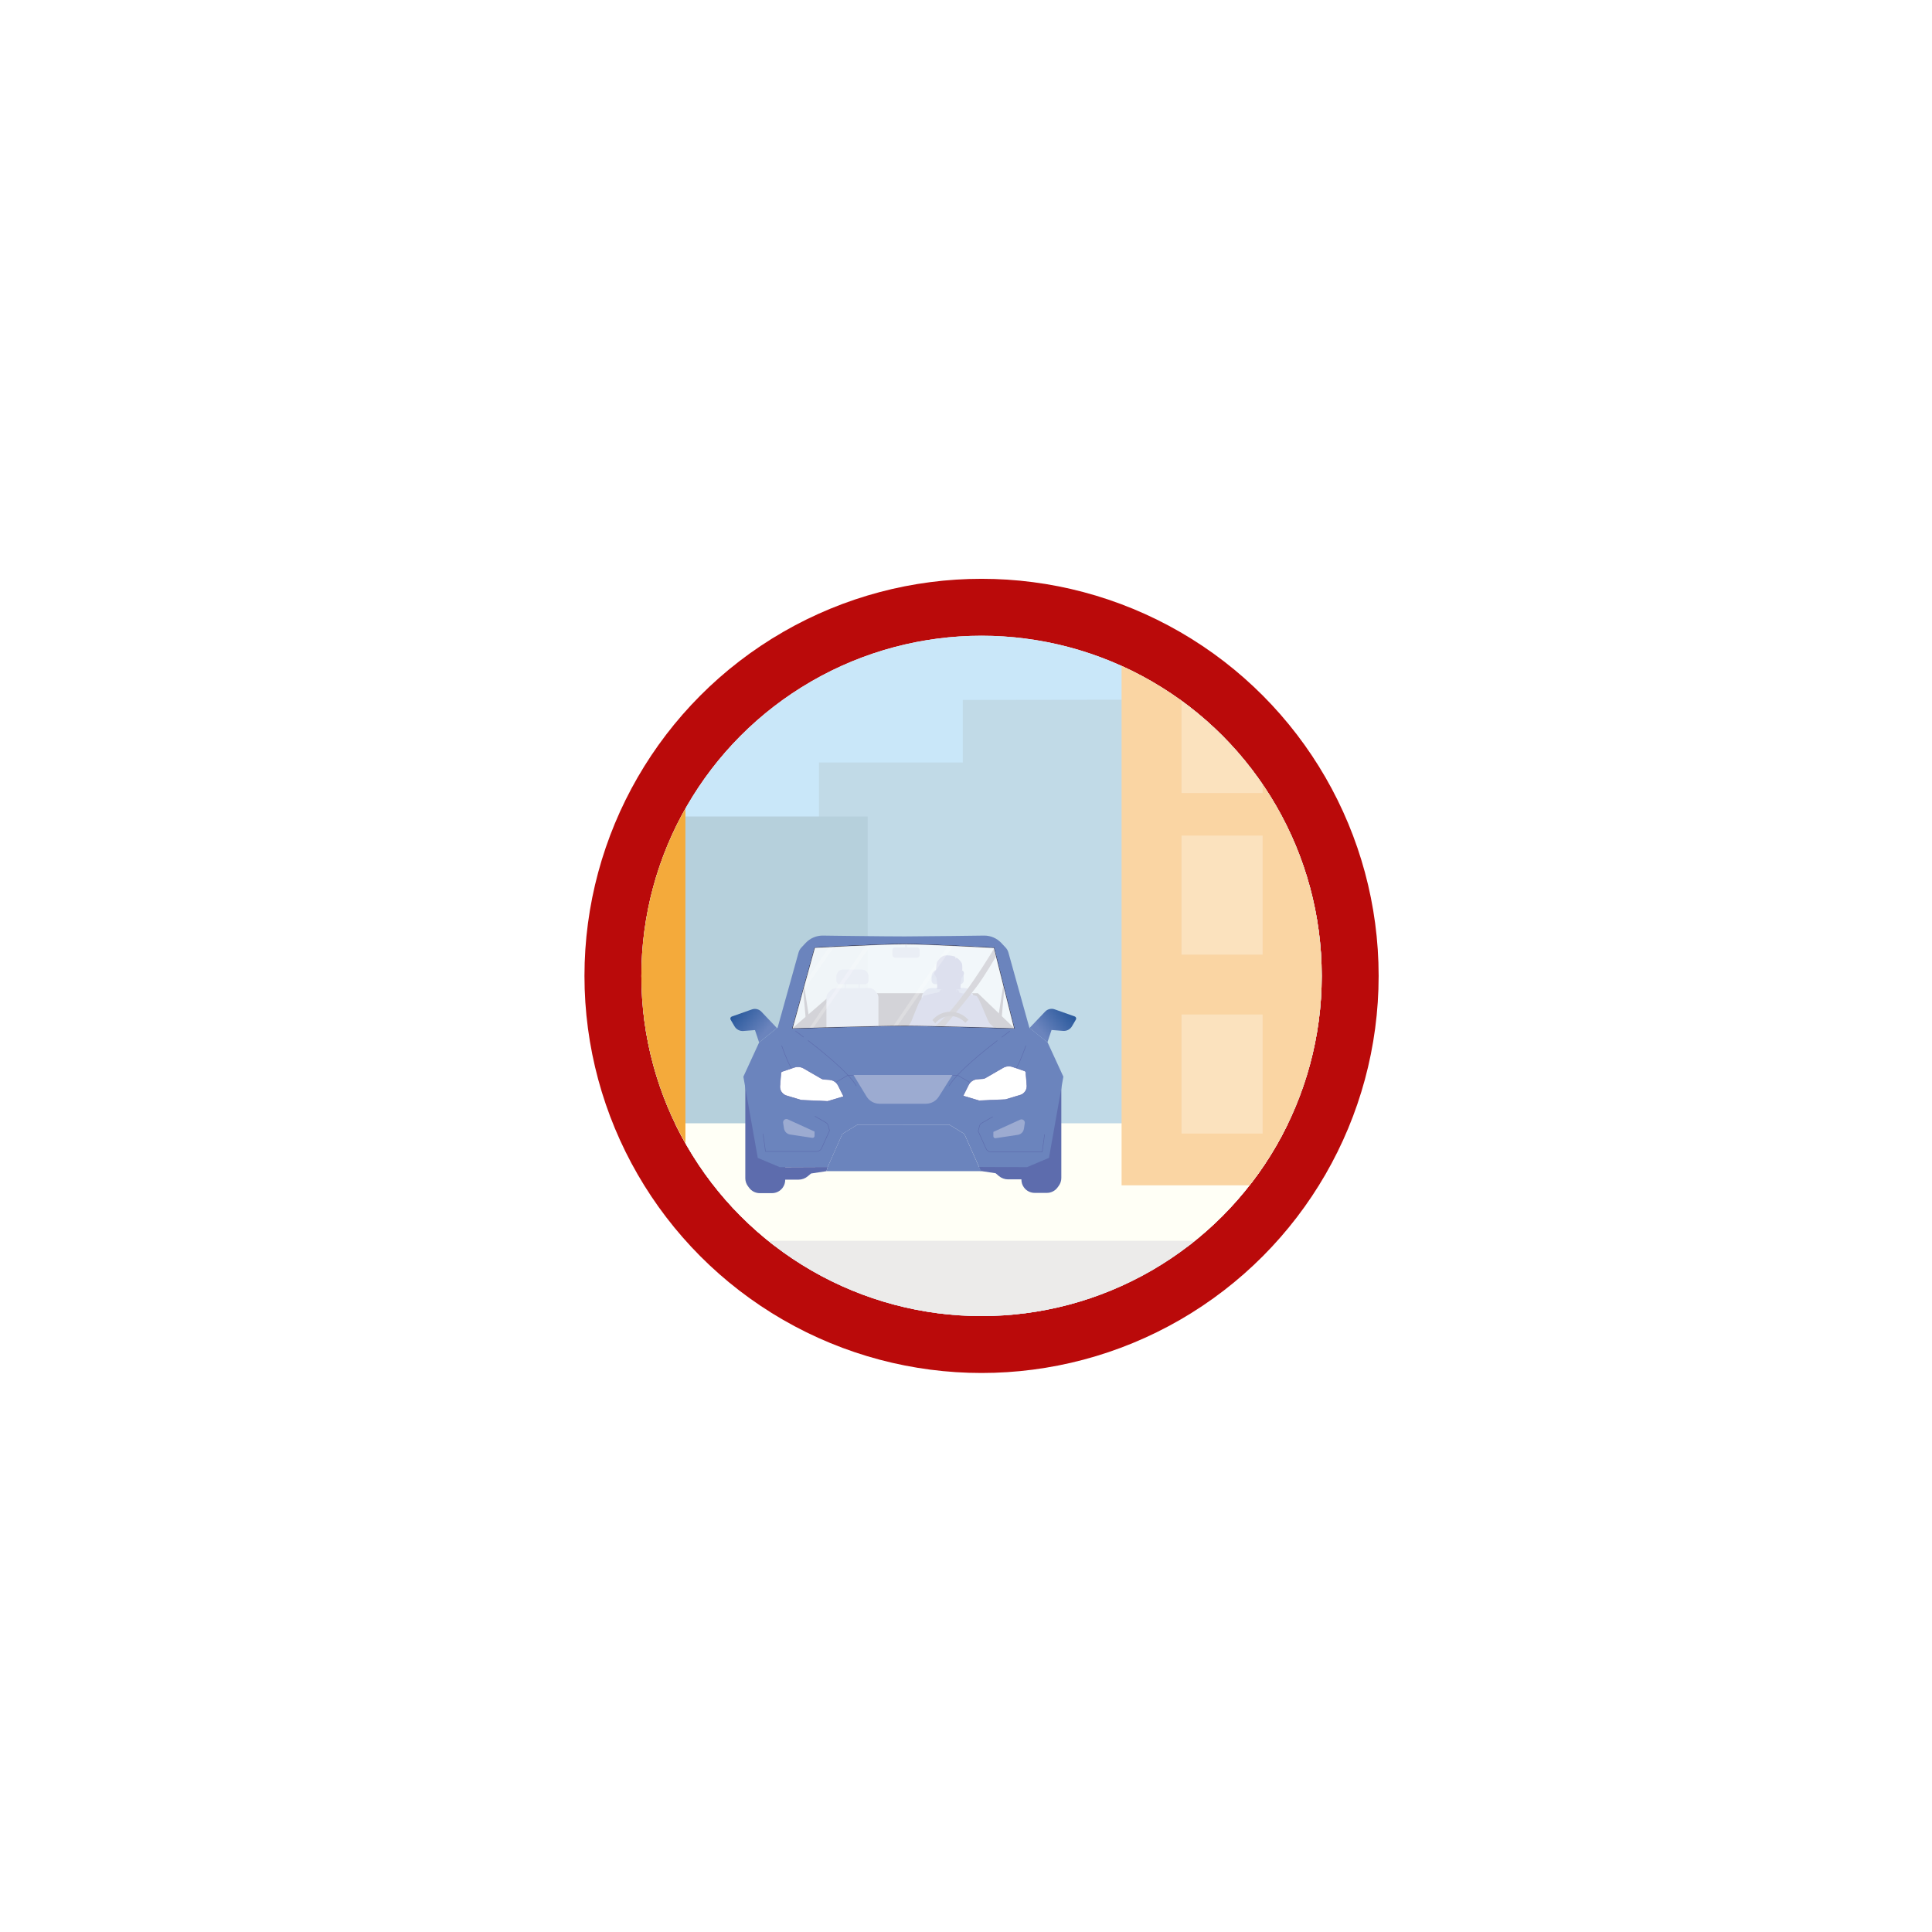 <?xml version="1.0" encoding="UTF-8"?>
<svg id="b" data-name="Ebene 2" xmlns="http://www.w3.org/2000/svg" xmlns:xlink="http://www.w3.org/1999/xlink" viewBox="0 0 1219.23 1219.23">
  <defs>
    <filter id="d" data-name="drop-shadow-1" x="189.74" y="160.26" width="777.15" height="802.99" filterUnits="userSpaceOnUse">
      <feOffset dx="9.81" dy="6.24"/>
      <feGaussianBlur result="e" stdDeviation="32.1"/>
      <feFlood flood-color="#000" flood-opacity=".57"/>
      <feComposite in2="e" operator="in"/>
      <feComposite in="SourceGraphic"/>
    </filter>
    <clipPath id="f">
      <circle cx="609.62" cy="609.62" r="214.67" style="fill: none;"/>
    </clipPath>
    <linearGradient id="g" data-name="Unbenannter Verlauf 20" x1="871.89" y1="639.3" x2="936.86" y2="639.3" gradientUnits="userSpaceOnUse">
      <stop offset=".39" stop-color="#f09300"/>
      <stop offset="1" stop-color="#fcebd0"/>
    </linearGradient>
    <linearGradient id="h" data-name="Unbenannter Verlauf 20" x1="866.82" y1="670.81" x2="896.51" y2="670.81" xlink:href="#g"/>
    <linearGradient id="i" data-name="Unbenannter Verlauf 26" x1="449.72" y1="626.96" x2="472.59" y2="645.44" gradientUnits="userSpaceOnUse">
      <stop offset="0" stop-color="#134a91"/>
      <stop offset="1" stop-color="#6b84bd"/>
    </linearGradient>
    <linearGradient id="j" data-name="Unbenannter Verlauf 26" x1="6032.86" y1="626.9" x2="6055.73" y2="645.39" gradientTransform="translate(6703.56) rotate(-180) scale(1 -1)" xlink:href="#i"/>
    <clipPath id="k">
      <path d="M504.39,591.85l-14.05,50.87s53-1.64,70.68-1.63c17.3,0,69.2,1.63,69.2,1.63l-12.76-50.78s-42.29-2.35-56.41-2.36c-14.18-.01-56.66,2.27-56.66,2.27Z" style="fill: none;"/>
    </clipPath>
    <linearGradient id="l" data-name="Unbenannter Verlauf 37" x1="589.9" y1="606.32" x2="587.96" y2="639.07" gradientUnits="userSpaceOnUse">
      <stop offset="0" stop-color="#6b84bd"/>
      <stop offset="1" stop-color="#9cabd1"/>
    </linearGradient>
    <linearGradient id="m" data-name="Unbenannter Verlauf 37" x1="588.74" y1="607.04" x2="586.18" y2="627.14" xlink:href="#l"/>
  </defs>
  <g id="c" data-name="Ebene 1">
    <g>
      <g style="filter: url(#d);">
        <circle cx="609.62" cy="609.62" r="250.59" style="fill: #ba0a0a;"/>
        <circle cx="609.62" cy="609.62" r="214.67" style="fill: #fff;"/>
        <g style="clip-path: url(#f);">
          <g>
            <rect x="189.74" y="160.26" width="747.12" height="781.7" style="fill: #c9e7f9;"/>
            <g>
              <polygon points="873.22 531.72 850.86 531.72 850.86 435.11 597.78 435.48 597.78 474.96 507.01 474.96 507.01 619.18 505.39 619.18 505.39 740.23 872.75 740.23 872.75 678.14 873.22 678.14 873.22 531.72" style="fill: #c1dae7;"/>
              <polygon points="422.58 509.01 422.58 630.46 340.09 630.46 340.09 558.06 253.37 558.06 253.37 734.02 329.08 734.02 329.08 744.84 422.58 744.84 422.58 757.27 537.74 757.27 537.74 509.01 422.58 509.01" style="fill: #b6d0dc;"/>
            </g>
            <rect x="193.4" y="702.64" width="761.85" height="76.58" style="fill: #fffff6;"/>
            <rect x="193.4" y="776.76" width="761.85" height="162.56" style="fill: #ecebea;"/>
            <g>
              <g>
                <rect x="697.99" y="285.62" width="219.02" height="456.15" style="fill: #fad5a3;"/>
                <rect x="736.08" y="314.52" width="51.17" height="75.12" style="fill: #fff; opacity: .3;"/>
                <rect x="828.25" y="314.52" width="51.17" height="75.12" style="fill: #fff; opacity: .3;"/>
                <rect x="735.83" y="419.1" width="51.17" height="75.12" style="fill: #fff; opacity: .3;"/>
                <rect x="827.99" y="419.1" width="51.17" height="75.12" style="fill: #fff; opacity: .3;"/>
                <rect x="735.83" y="521.07" width="51.17" height="75.12" style="fill: #fff; opacity: .3;"/>
                <rect x="827.99" y="521.07" width="51.17" height="75.12" style="fill: #fff; opacity: .3;"/>
                <rect x="735.83" y="633.98" width="51.17" height="75.12" style="fill: #fff; opacity: .3;"/>
                <rect x="827.99" y="633.98" width="51.17" height="105.62" style="fill: #fff; opacity: .3;"/>
                <rect x="859.99" y="239.52" width="10.5" height="46.1" style="fill: #f7c173;"/>
              </g>
              <g>
                <rect x="204.3" y="260.72" width="218.44" height="479.56" style="fill: #f4aa3b;"/>
                <rect x="227.48" y="316.62" width="48.27" height="101.31" style="fill: #fff; opacity: .3;"/>
                <rect x="289.39" y="316.39" width="48.27" height="101.31" style="fill: #fff; opacity: .3;"/>
                <rect x="351.3" y="317.89" width="48.27" height="101.31" style="fill: #fff; opacity: .3;"/>
                <rect x="227.48" y="438.28" width="48.27" height="101.31" style="fill: #fff; opacity: .3;"/>
                <rect x="289.39" y="438.05" width="48.27" height="101.31" style="fill: #fff; opacity: .3;"/>
                <rect x="351.3" y="439.55" width="48.27" height="101.31" style="fill: #fff; opacity: .3;"/>
                <rect x="284.64" y="610.07" width="59.38" height="131.71" style="fill: #fff; opacity: .3;"/>
              </g>
              <g>
                <line x1="904.37" y1="638.12" x2="904.37" y2="740.55" style="fill: none; stroke: #fffff6; stroke-linecap: round; stroke-linejoin: round; stroke-width: 3.11px;"/>
                <ellipse cx="904.37" cy="639.3" rx="32.48" ry="31.06" style="fill: url(#g);"/>
                <line x1="886.25" y1="680.52" x2="903.01" y2="704.21" style="fill: none; stroke: #fffff6; stroke-linecap: round; stroke-linejoin: round; stroke-width: 2.76px;"/>
                <ellipse cx="881.66" cy="670.81" rx="14.85" ry="14.19" style="fill: url(#h);"/>
              </g>
            </g>
            <g>
              <g>
                <path d="M643.14,746.56h7.69c2.66,0,5.16-1.26,6.73-3.4l.78-1.06c1.05-1.43,1.62-3.17,1.62-4.95v-64.09s-25.18,25.66-25.18,25.66v39.49c0,1.78.57,3.52,1.63,4.95h0c1.57,2.14,4.07,3.4,6.73,3.4Z" style="fill: #5d6cad;"/>
                <path d="M626.37,738.02h11.87s0-7.87,0-7.87l-30.28-.13.8,2.67,9.74,1.47,2,1.71c1.64,1.4,3.72,2.16,5.87,2.16Z" style="fill: #5d6cad;"/>
                <path d="M477.35,746.73h-7.69c-2.66,0-5.16-1.26-6.73-3.4l-.78-1.06c-1.05-1.43-1.62-3.17-1.62-4.95v-64.09l25.18,25.66v39.49c0,1.78-.57,3.52-1.63,4.95h0c-1.57,2.14-4.07,3.4-6.73,3.4Z" style="fill: #5d6cad;"/>
                <path d="M494.12,738.19h-11.87v-7.87l30.28-.13-.8,2.67-9.74,1.47-2,1.71c-1.64,1.4-3.72,2.16-5.87,2.16Z" style="fill: #5d6cad;"/>
                <path d="M480.48,642.52l-9.79-10.3c-1.54-1.62-3.89-2.19-6-1.44l-12.69,4.49c-.81.29-1.16,1.25-.73,1.99l2.46,4.2c1.15,1.97,3.33,3.11,5.61,2.93l7.3-.57,2.59,7.78,11.24-9.08Z" style="fill: url(#i);"/>
                <path d="M651.29,651.6l-11.24-9.08h-.2l-13.28-47.63c-.33-1.18-.94-2.26-1.77-3.15l-2.69-2.88c-2.79-2.99-6.69-4.68-10.78-4.68,0,0-37.61.51-50.21.53-11.33.02-52.24-.52-51.75-.53-4.09,0-7.99,1.7-10.78,4.68l-2.69,2.88c-.83.89-1.44,1.98-1.77,3.15l-13.28,47.64h-.35l-11.24,9.08-9.95,21.62,9.08,51.24,13.87,5.85,30.28-.13,9.26-20.85,9.51-5.84h28.97v-.22h0v.21h28.97l9.51,5.84,9.26,20.85,30.28.13,13.87-5.85,9.08-51.24-9.95-21.62ZM561.01,641.09c-17.67,0-70.68,1.63-70.68,1.63l14.05-50.87s42.48-2.28,56.66-2.27c14.11.01,56.41,2.36,56.41,2.36l12.76,50.78s-51.89-1.63-69.2-1.63Z" style="fill: #6b84bd;"/>
                <path d="M504.39,591.85l-14.05,50.87s53-1.64,70.68-1.63c17.3,0,69.2,1.63,69.2,1.63l-12.76-50.78s-42.29-2.35-56.41-2.36c-14.18-.01-56.66,2.27-56.66,2.27Z" style="fill: none; stroke: #2d2d42; stroke-linecap: round; stroke-linejoin: round; stroke-width: .31px;"/>
                <polyline points="530.36 672.37 525.24 672.32 517.51 676.88" style="fill: none; stroke: #5d6cad; stroke-linecap: round; stroke-linejoin: round; stroke-width: .31px;"/>
                <path d="M483.86,669.93l7.57-2.57c1.98-.67,4.15-.46,5.96.59l11.17,6.46c.49.28,1.04.45,1.6.49l3.41.22c2.4.16,4.55,1.58,5.62,3.73l3.45,6.9-10.16,3.03-16.64-.73-9.65-2.91c-2.48-.92-4.05-3.37-3.84-6.01l.66-8.13c.04-.5.37-.92.84-1.08Z" style="fill: #fff; stroke: #5d6cad; stroke-linecap: round; stroke-linejoin: round; stroke-width: .31px;"/>
                <path d="M617.07,708.07v2.74c0,.76.68,1.34,1.43,1.23l14.02-2.12c1.97-.3,3.52-1.84,3.83-3.81l.55-3.52c.25-1.59-1.31-2.86-2.82-2.29l-17.01,7.77Z" style="fill: #9cabd1;"/>
                <polygon points="511.72 732.85 609.54 732.85 608.01 730.18 598.75 709.32 589.24 703.49 531.29 703.49 521.78 709.33 512.52 730.18 511.72 732.85" style="fill: #6b84bd;"/>
                <path d="M639.94,642.46l9.79-10.3c1.54-1.62,3.89-2.19,6-1.44l12.69,4.49c.81.29,1.16,1.25.73,1.99l-2.46,4.2c-1.15,1.97-3.33,3.11-5.61,2.93l-7.3-.57-2.59,7.78-11.24-9.08Z" style="fill: url(#j);"/>
                <polyline points="589.54 672.43 594.66 672.39 602.39 676.95" style="fill: none; stroke: #5d6cad; stroke-linecap: round; stroke-linejoin: round; stroke-width: .31px;"/>
                <path d="M637.6,653.62s-3.21,9.44-6.02,14.16" style="fill: none; stroke: #5d6cad; stroke-linecap: round; stroke-linejoin: round; stroke-width: .31px;"/>
                <path d="M636.72,669.54l-7.57-2.57c-1.98-.67-4.15-.46-5.96.59l-11.17,6.46c-.49.28-1.04.45-1.6.49l-3.41.22c-2.4.16-4.55,1.58-5.62,3.73l-3.45,6.9,10.16,3.03,16.64-.73,9.65-2.91c2.48-.92,4.05-3.37,3.84-6.01l-.66-8.13c-.04-.5-.37-.92-.84-1.08Z" style="fill: #fff; stroke: #5d6cad; stroke-linecap: round; stroke-linejoin: round; stroke-width: .31px;"/>
                <path d="M504.23,707.86v2.74c0,.76-.68,1.34-1.43,1.23l-14.02-2.12c-1.97-.3-3.52-1.84-3.83-3.81l-.55-3.52c-.25-1.59,1.31-2.86,2.82-2.29l17.01,7.77Z" style="fill: #9cabd1;"/>
                <path d="M574.54,690.3h-29.33c-3.35,0-6.45-1.75-8.19-4.61l-8.23-13.55h62.48l-8.64,13.69c-1.75,2.78-4.81,4.47-8.1,4.47Z" style="fill: #9cabd1;"/>
                <g>
                  <path d="M619.47,650.51c-7.1,5.44-24.96,19.6-30.35,28.48" style="fill: none; stroke: #5d6cad; stroke-linecap: round; stroke-linejoin: round; stroke-width: .31px;"/>
                  <line x1="627.4" y1="644.5" x2="622.42" y2="648.29" style="fill: none; stroke: #5d6cad; stroke-linecap: round; stroke-linejoin: round; stroke-width: .31px;"/>
                </g>
                <g>
                  <path d="M500.21,650.44c7.1,5.44,24.96,19.6,30.35,28.48" style="fill: none; stroke: #5d6cad; stroke-linecap: round; stroke-linejoin: round; stroke-width: .31px;"/>
                  <line x1="492.28" y1="644.43" x2="497.26" y2="648.22" style="fill: none; stroke: #5d6cad; stroke-linecap: round; stroke-linejoin: round; stroke-width: .31px;"/>
                </g>
                <path d="M616.62,698.54l-6.84,3.93c-.72.41-1.25,1.1-1.46,1.9l-.85,3.17,5,11.14c.55,1.22,1.76,2,3.09,2h32.34l1.48-10.92" style="fill: none; stroke: #5d6cad; stroke-linecap: round; stroke-linejoin: round; stroke-width: .31px;"/>
                <path d="M504.54,698.24l6.84,3.93c.72.41,1.25,1.1,1.46,1.9l.85,3.17-5,11.14c-.55,1.22-1.76,2-3.09,2h-25.26s-7.08,0-7.08,0l-1.48-10.92" style="fill: none; stroke: #5d6cad; stroke-linecap: round; stroke-linejoin: round; stroke-width: .31px;"/>
                <path d="M483.52,653.68s3.21,9.44,6.02,14.16" style="fill: none; stroke: #5d6cad; stroke-linecap: round; stroke-linejoin: round; stroke-width: .31px;"/>
              </g>
              <g style="clip-path: url(#k);">
                <g>
                  <polygon points="490.29 642.64 515.83 620.53 607.28 620.53 630.33 642.64 490.29 642.64" style="fill: #2d2d42;"/>
                  <polygon points="622.39 635.32 623.91 618.13 623.31 615.47 620.48 633.64 622.39 635.32" style="fill: #2d2d42;"/>
                  <polygon points="498.59 635.88 497.07 618.69 497.67 616.03 500.5 634.2 498.59 635.88" style="fill: #2d2d42;"/>
                  <g>
                    <path d="M544.55,646.6h-32.81v-23.37c0-1.01.37-1.98,1.03-2.74l1.24-1.42c.95-1.08,2.31-1.71,3.75-1.71l20.84-.1c1.53,0,2.99.69,3.94,1.89l.99,1.24c.66.83,1.02,1.86,1.02,2.91v23.3Z" style="fill: #9cabd1;"/>
                    <rect x="523.41" y="614.61" width=".56" height="3.26" style="fill: #9cabd1;"/>
                    <path d="M522.38,605.57h11.54c2.41,0,4.36,1.95,4.36,4.36v2.7c0,1.22-.99,2.22-2.22,2.22h-15.83c-1.22,0-2.22-.99-2.22-2.22v-2.7c0-2.41,1.95-4.36,4.36-4.36Z" style="fill: #9cabd1;"/>
                    <rect x="532.15" y="614.59" width=".56" height="3.26" style="fill: #9cabd1;"/>
                  </g>
                  <rect x="561.45" y="589.42" width="1.06" height="6.94" style="fill: #9cabd1;"/>
                  <rect x="553.37" y="591.59" width="17.21" height="6.57" rx="1.66" ry="1.66" style="fill: #9cabd1;"/>
                  <g>
                    <path d="M604.62,646.6h-32.81v-23.37c0-1.01.37-1.98,1.03-2.74l1.24-1.42c.95-1.08,2.31-1.71,3.75-1.71l20.84-.1c1.53,0,2.99.69,3.94,1.89l.99,1.24c.66.83,1.02,1.86,1.02,2.91v23.3Z" style="fill: url(#l);"/>
                    <rect x="583.48" y="614.61" width=".56" height="3.26" style="fill: #9cabd1;"/>
                    <path d="M582.44,605.57h11.54c2.41,0,4.36,1.95,4.36,4.36v2.7c0,1.22-.99,2.22-2.22,2.22h-15.83c-1.22,0-2.22-.99-2.22-2.22v-2.7c0-2.41,1.95-4.36,4.36-4.36Z" style="fill: url(#m);"/>
                    <rect x="592.22" y="614.59" width=".56" height="3.26" style="fill: #9cabd1;"/>
                  </g>
                  <g>
                    <g>
                      <path d="M581.59,616.9c-.13.68-.52,1.12-.52,1.12l15.57.03s-.08.14-.27-1.31c-.08-.61.76-7.13.76-7.13l-16.17-.44s.88,6.35.63,7.73Z" style="fill: #5d6cad;"/>
                      <path d="M584.06,621.41s1.71-1.98-.13-11.65c-.39-2.03,11.63-2.08,10.89.17-2.19,6.64-.53,12.01-.53,12.01l-.32,7.58h-9.65l-.26-8.11Z" style="fill: #5d6cad;"/>
                      <g>
                        <path d="M579.94,608.68c.7,1.27,1.16,2.17,1.96,1.97s.55-1.7.26-2.84-.51-1.74-1.34-1.73c-.86.01-1.46,1.56-.88,2.6Z" style="fill: #5d6cad;"/>
                        <path d="M598.3,608.91c-.7,1.27-1.16,2.17-1.96,1.97s-.55-1.7-.26-2.84.51-1.74,1.34-1.73c.86.01,1.46,1.56.88,2.6Z" style="fill: #5d6cad;"/>
                        <g>
                          <path d="M596.67,607.92c-.67,2.64-.87,5.63-2.37,7.08-1.95,1.86-2.8,2.68-5.15,2.68s-2.99-.65-5.4-2.68c-1.58-1.33-1.55-4.45-2.1-6.82-1.58-6.72,3.12-10.53,7.49-10.53s9.08,4.16,7.54,10.27Z" style="fill: #5d6cad;"/>
                          <g>
                            <polyline points="589.73 610.88 590.2 610.68 590.67 611.41 590 611.66" style="fill: #5d6cad;"/>
                            <path d="M597.62,607.37s-.67-.03-.83.8c-.1.5.54.8-.15,1.44" style="fill: #5d6cad;"/>
                            <path d="M580.55,607.29s.67-.05.85.78c.11.5-.52.81.19,1.44" style="fill: #5d6cad;"/>
                            <g>
                              <path d="M590.89,607.99s.62-1.18,1.64-1.15,1.77.62,1.77.62c0,0-1.89-1.01-3.41.53Z" style="fill: #5d6cad;"/>
                              <circle cx="592.28" cy="607.84" r=".7" style="fill: #5d6cad;"/>
                            </g>
                            <g>
                              <path d="M587.34,608s-.66-1.19-1.69-1.16-1.72.62-1.72.62c0,0,1.9-1,3.41.54Z" style="fill: #5d6cad;"/>
                              <circle cx="585.33" cy="607.82" r=".7" style="fill: #5d6cad;"/>
                            </g>
                            <path d="M587.54,606.24l.42,1.88c.22.87.08,1.77-.16,2.64l-.13.5c.57.04,1.12.47,1.12.47.28.16.43-.03.7-.2.23-.14.42-.16.78-.2" style="fill: #5d6cad;"/>
                            <path d="M583.27,606.62s1.03-.79,1.44-.92c.69-.23,2.81-.31,2.81-.31v-.83c-1.07.51-3.09.42-3.09.42l-1.15,1.63Z" style="fill: #5d6cad;"/>
                            <path d="M594.92,606.62s-1.03-.79-1.44-.92c-.69-.23-2.81-.31-2.81-.31v-.83c1.07.51,3.09.42,3.09.42l1.15,1.63Z" style="fill: #5d6cad;"/>
                            <g>
                              <path d="M586.46,613.82s1.3-1.39,1.71-1.37.81.2.81.2c0,0,.6-.25.94-.19s1.64,1.07,1.64,1.07c0,0-.16.26-.29.8-.06.26-.75,1.88-2.15,1.89-1.69.02-2.26-1.62-2.39-1.91-.15-.33-.28-.49-.28-.49Z" style="fill: #5d6cad; opacity: .84;"/>
                              <path d="M586.67,613.81s.97-.98,2.33-.96,2.36.75,2.36.75c0,0-.73,2.05-1.9,2.2-2.22.28-2.79-1.99-2.79-1.99Z" style="fill: #5d6cad;"/>
                              <path d="M589.57,613.52c-.08-.05-.18-.04-.26.02-.03.02-.06.05-.08.08-.03.05.04.4.04.46,0,.12-.1.22-.22.22s-.22-.1-.22-.22c0-.07.04-.33.04-.4,0-.02,0-.03,0-.05-.04-.15-.21-.2-.34-.13-.27.15-.45.42-.45.73,0,.47.43.86.95.86s.95-.38.95-.86c0-.29-.16-.55-.41-.7Z" style="fill: #5d6cad;"/>
                              <path d="M590.44,615c0,.39-.65.7-1.45.7s-1.45-.31-1.45-.7c0-1.23,1.5-.32,1.5-.32,0,0,1.4-.7,1.4.32Z" style="fill: #5d6cad;"/>
                              <path d="M587.05,613.49l.08.03s.03,0,.04,0l.23-.06s.06-.04.06-.07v-.09s.05.05.05.05c.03.03.06.04.1.03l.43-.1s.06-.03.07-.06l.05-.12.06.08s.05.04.08.04l.56-.02s.08-.03.09-.07l.03-.08s.03-.01.03,0l.02.07s.05.07.09.07l.5.02s.07-.02.09-.05l.04-.07.02.07s.05.07.08.07l.26.03s.05,0,.07-.01l.11-.07.02.06s.03.05.05.06l.31.11s.05,0,.07,0l.14-.1s-.44-.28-1.07-.39-1.3-.16-2.1.19c-.48.21-.67.38-.67.38Z" style="fill: #5d6cad;"/>
                              <path d="M587.32,614.89l.19-.06s.03-.09,0-.13l-.13-.19s-.06-.05-.09-.04l-.18.05s-.06.07-.04.11l.14.21s.07.06.1.04Z" style="fill: #5d6cad;"/>
                              <path d="M587.34,615.01s0-.04.01-.05c.06-.03.19-.08.24-.06.03,0,.06.07.09.12.01.03,0,.06-.02.07-.05.02-.11.05-.14.05-.03.01-.07,0-.07,0l-.11-.12Z" style="fill: #5d6cad;"/>
                              <path d="M590.99,614.4s-.11-.09-.25-.06-.28.62-.41.75-.18.25-.18.25c0,0,.13.05.16.02.24-.27.26-.28.37-.44.29-.44.32-.51.32-.51Z" style="fill: #5d6cad;"/>
                              <g>
                                <path d="M590.26,615s-.02.04,0,.09c.01.02.1.08.16.08.04,0,.06-.03.06-.03,0,0,.11-.12.13-.17.01-.02-.01-.08-.03-.07-.02,0-.28.02-.33.11Z" style="fill: #5d6cad;"/>
                                <path d="M590.28,615.06s-.03-.05-.02-.07c.04-.06.11-.15.15-.16.03,0,.13.04.18.07.02,0,.02.03.01.05-.04.05-.1.14-.12.16-.02.03-.09.03-.09.03l-.12-.06Z" style="fill: #5d6cad;"/>
                              </g>
                              <path d="M586.93,614.43s.15-.08.29-.06.32.5.45.63.18.3.18.3c0,0-.15.07-.18.05-.25-.2-.38-.36-.5-.52-.19-.26-.24-.4-.24-.4Z" style="fill: #5d6cad;"/>
                              <path d="M587.59,615.28s.16-.04.18-.03l.16.07s.02.01.03.02l.07.1s.03.02.04,0l.08-.05s.03-.01.05,0l.23.05s.02,0,.03.01l.11.1s.04,0,.04,0l.02-.03s.04-.04.06-.04l.19.02s.03.01.04.02l.07.09s.03.01.04,0l.08-.09s.02-.02.04-.02l.21-.02s.02,0,.04,0l.09.05s.03,0,.04-.01l.03-.06s.02-.03.04-.03l.23-.06s.04,0,.05.01l.04.03s.04,0,.04-.01l.04-.1s.01-.02.02-.03l.13-.08s.24.04.24.04c0,0-.44.64-1.41.59-.86-.05-1.38-.56-1.38-.56Z" style="fill: #5d6cad;"/>
                              <g>
                                <path d="M590.44,614.63s-.01.14.02.15c.02.02.18.07.21.07s.09-.1.09-.1l.13-.21s0-.04,0-.06-.39.04-.45.15Z" style="fill: #5d6cad;"/>
                                <path d="M590.65,614.79l-.19-.06s-.03-.09,0-.13l.13-.19s.06-.05.09-.04l.18.05s.06.07.04.11l-.14.21s-.07.06-.1.04Z" style="fill: #5d6cad;"/>
                              </g>
                              <g>
                                <path d="M587.69,615.02s.02.04,0,.09c0,.02-.09.09-.15.09-.04,0-.07-.03-.07-.03,0,0-.12-.11-.15-.15-.01-.02,0-.08.02-.08.02,0,.28,0,.34.08Z" style="fill: #5d6cad;"/>
                                <path d="M587.68,615.08s.03-.05.01-.07c-.04-.06-.12-.14-.17-.15-.03,0-.13.05-.18.08-.02.01-.02.03,0,.05.04.04.11.13.13.15.03.02.09.02.09.02l.11-.07Z" style="fill: #5d6cad;"/>
                              </g>
                              <g>
                                <path d="M587.52,614.66s.02.14,0,.16c-.02.02-.18.08-.22.08s-.1-.09-.1-.09l-.15-.22s-.01-.04,0-.06.41.02.48.13Z" style="fill: #5d6cad;"/>
                                <path d="M587.31,614.84l.19-.07s.03-.1,0-.13l-.15-.19s-.07-.05-.09-.04l-.19.06s-.06.08-.03.12l.16.21s.08.06.11.04Z" style="fill: #5d6cad;"/>
                              </g>
                            </g>
                          </g>
                        </g>
                      </g>
                      <path d="M593.29,601.01l-7.08,1.88-3.11,1.95-1.29,2.14-1-.9.4-3.99c-.01-.44.11-.88.34-1.26.73-1.16,2.5-3.6,4.78-4.04,2.14-.41,4.75.13,6.08.48.51.13.87.6.87,1.13v2.6Z" style="fill: #5d6cad;"/>
                      <path d="M596.56,606.89l-.55-2.57-2.71-3.31v-2.65h0c.38-.18.82-.13,1.15.13.95.75,2.66,2.41,2.88,3.79.3,1.88.1,4.02.1,4.02l-.86.58Z" style="fill: #5d6cad;"/>
                      <circle cx="594.11" cy="610.09" r="1.92" style="fill: #5d6cad; opacity: .84;"/>
                      <circle cx="583.93" cy="610.06" r="1.92" style="fill: #5d6cad; opacity: .84;"/>
                    </g>
                    <path d="M593.74,619.79l-1.68,4.2s-.95,3.82-3.56,11.35c-6.77,19.54-18.53,56.35-7.8,58.86,6.12,1.43,27.92-.84,27.92-.84,2.13-6.79-.73-34.59-.73-34.59l-3.46-5.28,1.77-8.47.53-22.44-12.98-2.79Z" style="fill: #5d6cad;"/>
                    <path d="M591.88,632.73l-7.2-13.41-11.9,3.26-.91,14.14,2.3,15.57-2.54,4.67s-3.78,21.98-2.62,35.55c0,0,9.95,3.63,24.24,3.13l1.05-45.85-2.41-17.05Z" style="fill: #5d6cad;"/>
                    <path d="M592.58,636.27c.9,4.51,1.52,18.34,1.52,18.34l-.86,41.02s-6.39.08-9.32-.23" style="fill: #5d6cad;"/>
                    <path d="M604.88,651.34l-.45,2.16.89,1.24s-8.82,1.12-13.43,1.12c-6.42,0-17.46-1.1-17.46-1.1l.44-2.86s12.99.39,17.02.28c4.02-.11,13-.84,13-.84Z" style="fill: #5d6cad;"/>
                    <polygon points="580.97 620.2 572.78 622.23 572.85 623.15 580.86 621.36 580.97 620.2" style="fill: #5d6cad;"/>
                    <circle cx="585.73" cy="644.04" r="1.44" style="fill: #5d6cad;"/>
                    <path d="M606.65,622.58l1.11,1.58c3.64,7.52,4.96,12.55,7.9,17.24,4.27,6.81-.79,32.13-.79,32.13l-6.25-.73-3.98-21.74.62-11.83,1.39-16.65Z" style="fill: #5d6cad;"/>
                    <path d="M570.8,656.34l1.84-5.95,1.52-11.15-1.39-16.65-2.17,2.96c-1.51,2.83-7.59,18.65-7.59,18.65l.83,11.89" style="fill: #5d6cad;"/>
                    <polygon points="593.71 617.68 593.79 619.1 592.06 623.99 594.86 622.94 595.31 626.01 595.53 619.31 593.71 617.68" style="fill: #5d6cad;"/>
                    <polygon points="584.79 617.56 584.7 619.31 587.33 624.25 583.66 622.94 583.21 626.01 582.99 619.31 584.79 617.56" style="fill: #5d6cad;"/>
                    <path d="M587.33,624.25l-2.2,2.96s1.4.75,3.87,4.11c2.7,3.67,3.86,7.07,3.86,7.07.2-2.28-2.54-8.6-2.54-8.6l-2.97-5.54Z" style="fill: #5d6cad;"/>
                    <path d="M592.06,623.99l2.05,2.3c-1.66,1.36-3.17,5.02-3.17,5.02l-.63-1.53,1.76-5.8Z" style="fill: #5d6cad;"/>
                    <rect x="589.02" y="651.34" width="4.08" height="5.56" rx="1.09" ry="1.09" style="fill: #5d6cad;"/>
                    <polygon points="598.53 620.37 606.72 622.4 606.65 623.32 598.64 621.54 598.53 620.37" style="fill: #5d6cad;"/>
                    <circle cx="597.28" cy="644.04" r="1.44" style="fill: #5d6cad;"/>
                    <circle cx="597.28" cy="659.47" r="1.44" style="fill: #5d6cad;"/>
                    <path d="M578.77,637.54s1.18.55,2.24.63,1.34.16,1.34.16c0,0,0,1.17-.39,1.42s-2.23.23-2.23.23l-.96-2.44Z" style="fill: #5d6cad;"/>
                    <path d="M600.85,637.92s-1.18.55-2.24.63-1.34.16-1.34.16c0,0,0,1.17.39,1.42s2.23.23,2.23.23l.96-2.44Z" style="fill: #5d6cad;"/>
                    <path d="M617.54,592.29s-21.11,36.05-37.57,49.38l4.5,1.8s11.83-13.73,21.68-26.58c5.57-7.26,12.59-19.58,12.59-19.58l.23,1.29" style="fill: #42435b;"/>
                    <path d="M590,632.26c-8.35,0-15.12,6.77-15.12,15.12s6.77,15.12,15.12,15.12,15.12-6.77,15.12-15.12-6.77-15.12-15.12-15.12ZM590,659.78c-6.85,0-12.4-5.55-12.4-12.4s5.55-12.4,12.4-12.4,12.4,5.55,12.4,12.4-5.55,12.4-12.4,12.4Z" style="fill: #2d2d42;"/>
                    <path d="M573.35,643.07s-.15-1.91-.05-3.24.47-2.13.47-2.13l-3.12.37s-.25,1.43-.33,2.35.18,2.19.18,2.19l2.86.45Z" style="fill: #5d6cad;"/>
                    <g>
                      <path d="M572.44,642.38c-.51-3.37,1.89-5.35,1.89-5.35.21-.28.56-.41.9-.33l3.05.71c.32.09.59.29.78.57l1.64,1.98c.25.3.24.74-.01,1.03l-1.18,1.35-2.81,1.06s-4.09.07-4.25-1.01Z" style="fill: #5d6cad;"/>
                      <line x1="577.2" y1="639.79" x2="579.97" y2="641.67" style="fill: #5d6cad;"/>
                      <line x1="576.43" y1="641.53" x2="578.53" y2="642.75" style="fill: #5d6cad;"/>
                    </g>
                    <g>
                      <path d="M608.52,642.51l-3.71-5.11c-.19-.26-.51-.39-.82-.35l-2.42.35c-.33.05-.62.22-.83.48l-1.85,1.78c-.28.27-.32.7-.1,1.02l.69,1.19c.14.25.38.43.65.52l2.01.62,6.39-.49Z" style="fill: #5d6cad;"/>
                      <line x1="602.38" y1="639.88" x2="599.41" y2="641.45" style="fill: #5d6cad;"/>
                      <line x1="603.16" y1="641.53" x2="600.94" y2="642.51" style="fill: #5d6cad;"/>
                    </g>
                    <path d="M614.6,639.52l-8.18-.9,1.16,5.08,8.86,4.76c-1.6.6-.89.48-.37.06l2.81-2.26c.38-.31.57-.8.5-1.29l-1.92-.37c-.2-1.3.26-2.65-.89-3.3l-1.97-1.78Z" style="fill: #5d6cad;"/>
                    <path d="M606.21,643.25s.04-1.92-.13-3.24-.59-2.1-.59-2.1l3.14.2s.33,1.42.47,2.33-.05,2.19-.05,2.19l-2.83.62Z" style="fill: #5d6cad;"/>
                    <path d="M565.11,638.86l5.61-.48,1.09,4.83-9.06,2.17c1.4.42.78.36.32.03l-2.5-1.77c-.34-.24-.52-.65-.47-1.08l1.74.35c1.05-.27,1.59-1.56,2.24-2.58l1.04-1.46Z" style="fill: #5d6cad;"/>
                  </g>
                  <g>
                    <polygon points="501.05 642.46 536.65 590.18 539.47 590.54 503.05 642.93 501.05 642.46" style="fill: #fff; opacity: .22;"/>
                    <polygon points="484.84 633.41 521.96 578.89 524.9 579.26 486.92 633.9 484.84 633.41" style="fill: #fff; opacity: .22;"/>
                    <polygon points="552.27 643.75 589.39 589.23 592.33 589.6 554.35 644.24 552.27 643.75" style="fill: #fff; opacity: .22;"/>
                  </g>
                </g>
              </g>
              <path d="M504.39,591.85l-14.05,50.87s53-1.64,70.68-1.63c17.3,0,69.2,1.63,69.2,1.63l-12.76-50.78s-42.29-2.35-56.41-2.36c-14.18-.01-56.66,2.27-56.66,2.27Z" style="fill: none; stroke: #2d2d42; stroke-linecap: round; stroke-linejoin: round; stroke-width: .31px;"/>
              <path d="M504.39,591.85l-14.05,50.87s53-1.64,70.68-1.63c17.3,0,69.2,1.63,69.2,1.63l-12.76-50.78s-42.29-2.35-56.41-2.36c-14.18-.01-56.66,2.27-56.66,2.27Z" style="fill: #fff; opacity: .79;"/>
            </g>
          </g>
        </g>
      </g>
      <rect width="1219.23" height="1219.23" style="fill: none;"/>
    </g>
  </g>
</svg>